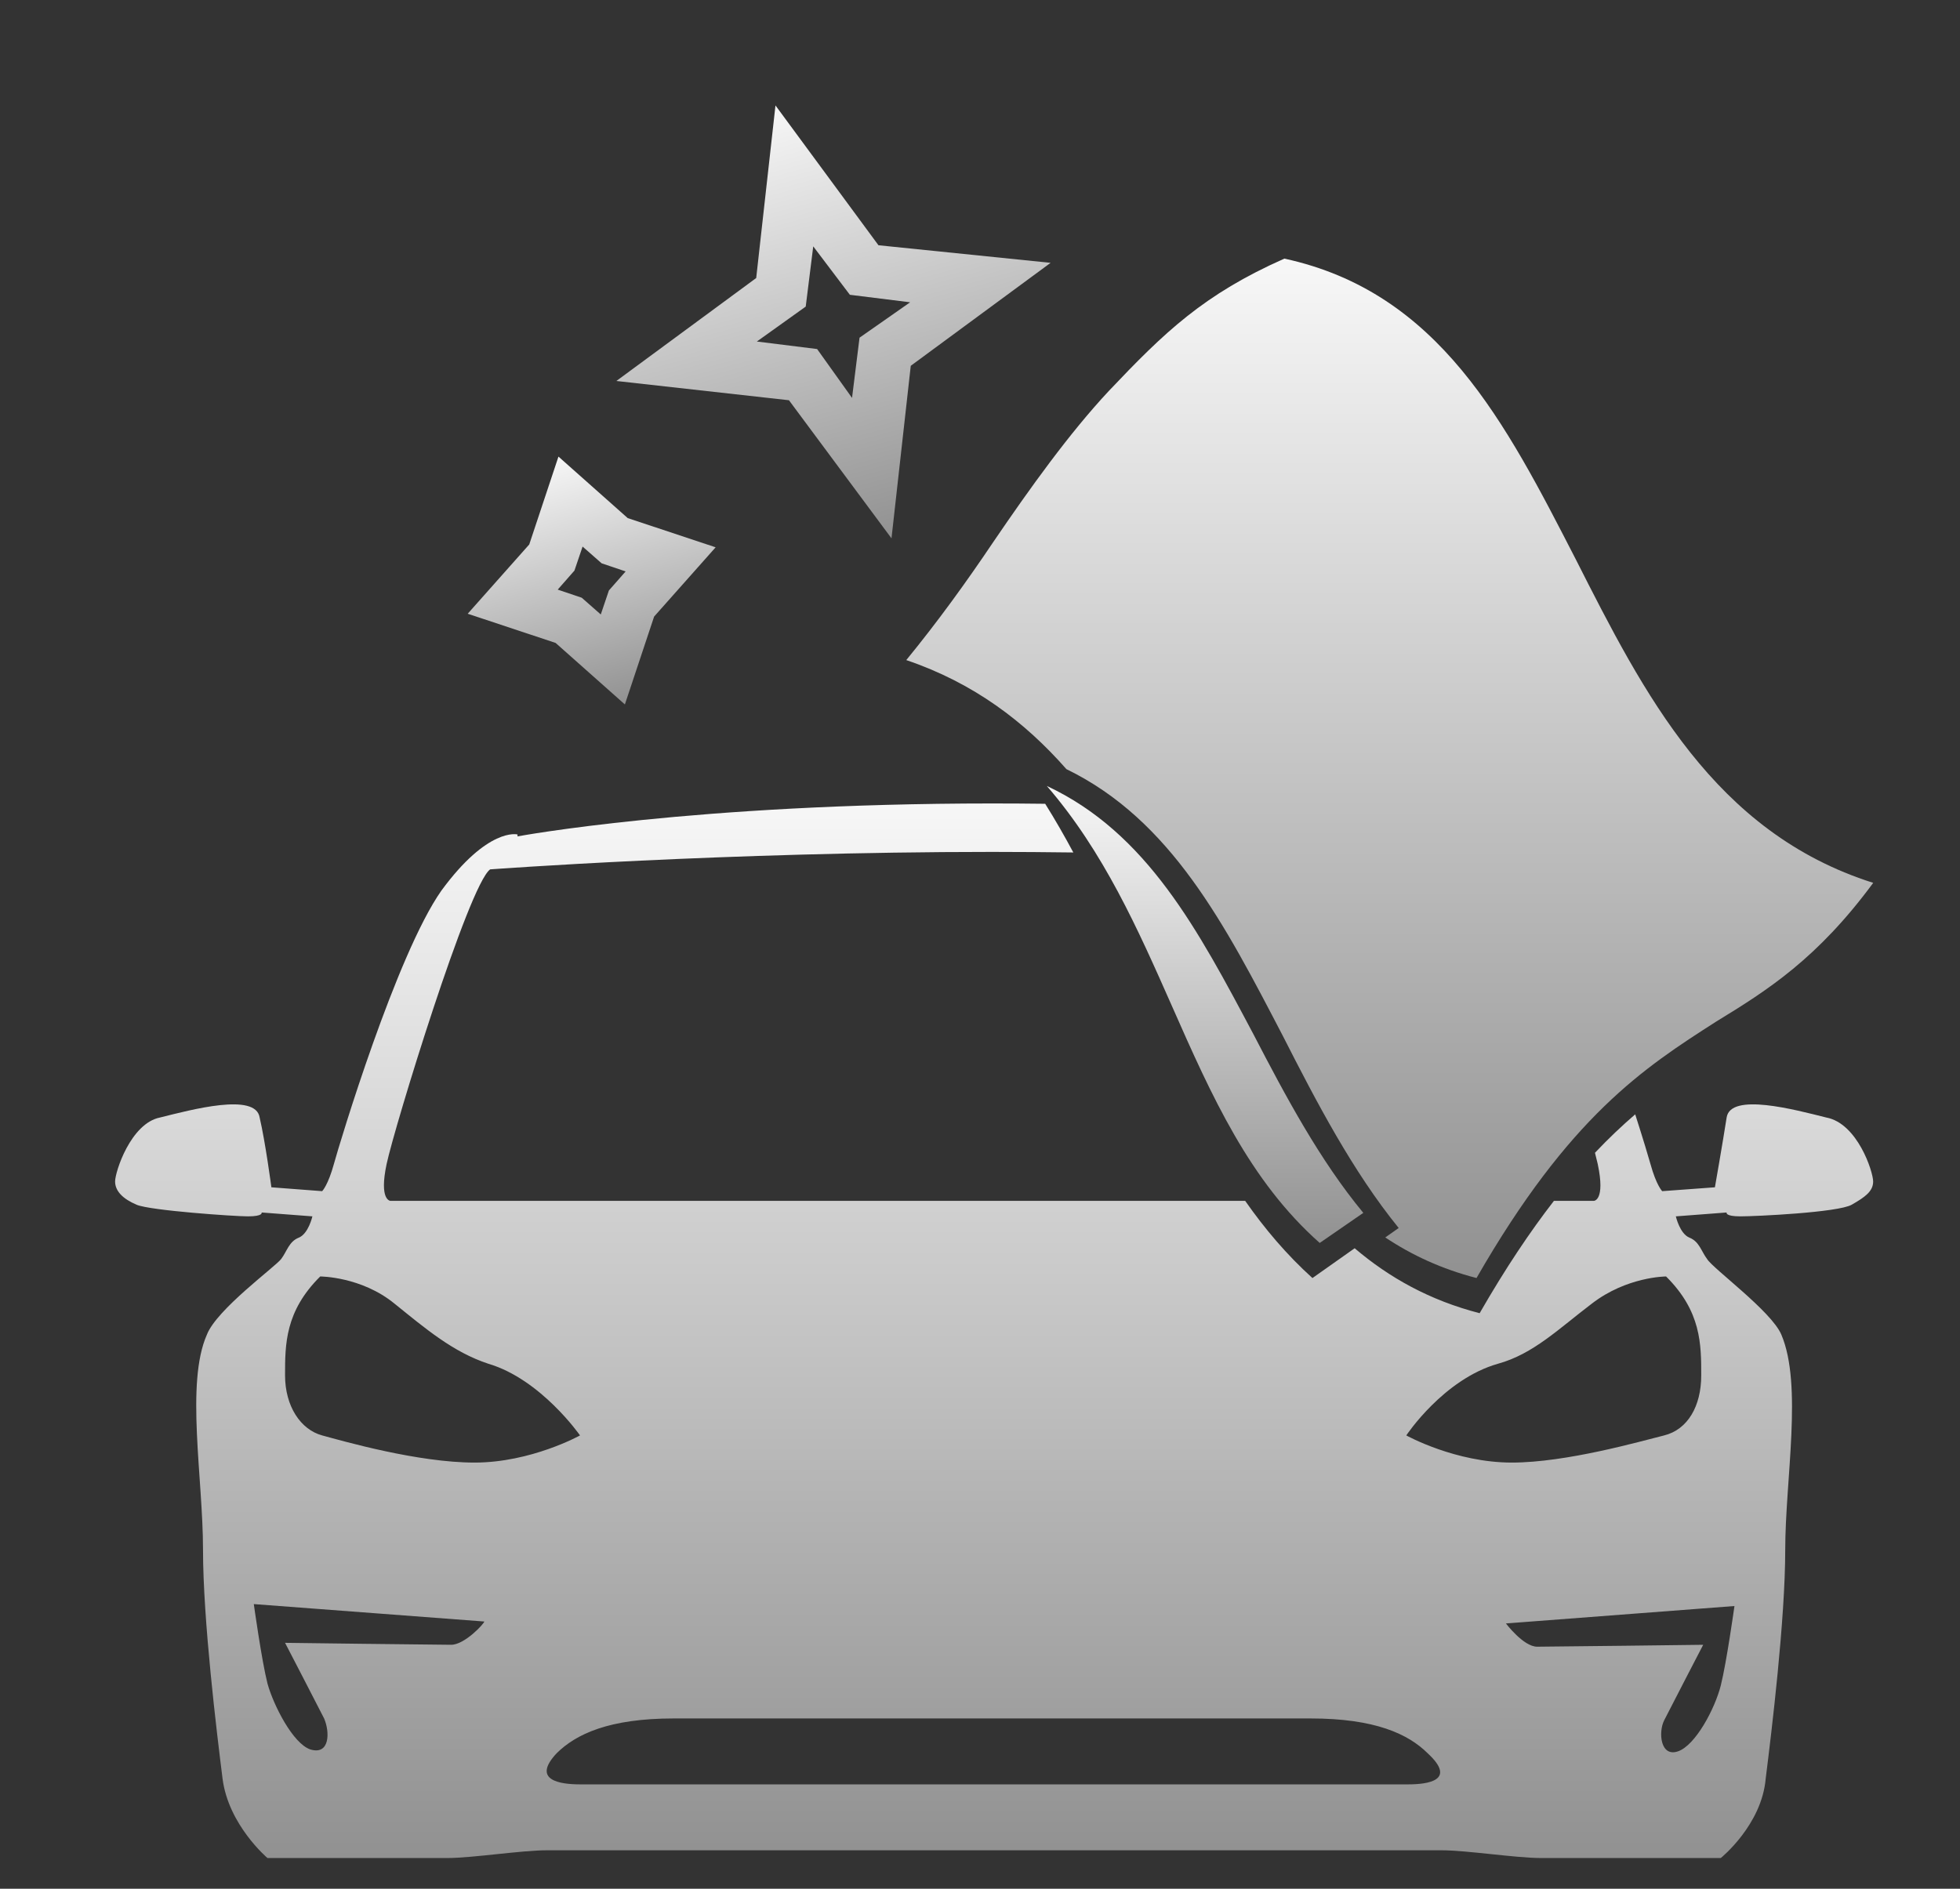 <svg xmlns="http://www.w3.org/2000/svg" width="83" height="80" viewBox="0 0 83 80" fill="none"><rect x="0" y="0" width="83" height="80" fill="#333333" stroke="none"/><path d="M42.015 34.032C42.783 34.032 43.532 34.037 44.261 34.046C44.683 34.721 45.078 35.409 45.452 36.108C44.327 36.094 43.178 36.084 42.015 36.084C30.683 36.084 20.756 36.824 20.756 36.824C19.846 37.482 16.703 47.744 16.372 49.304C16.046 50.842 16.524 50.864 16.538 50.865H52.73C53.557 52.049 54.488 53.148 55.578 54.134L57.366 52.872C58.83 54.119 60.548 55.079 62.658 55.623C63.761 53.705 64.806 52.151 65.804 50.865H67.493C67.493 50.865 67.99 50.864 67.659 49.304C67.634 49.19 67.594 49.029 67.542 48.828C68.123 48.214 68.69 47.678 69.246 47.2C69.588 48.267 69.823 49.055 69.892 49.304C70.138 50.197 70.383 50.448 70.388 50.454L72.621 50.29C72.625 50.27 72.953 48.395 73.118 47.334C73.283 46.266 76.013 47.005 77.336 47.334C78.66 47.58 79.322 49.633 79.322 50.044C79.322 50.454 78.99 50.7 78.412 51.029C77.832 51.357 74.358 51.521 73.697 51.521C73.035 51.521 73.118 51.357 73.118 51.357L70.967 51.521C70.967 51.521 71.133 52.26 71.546 52.424C71.96 52.589 72.042 52.999 72.29 53.328C72.539 53.738 75.02 55.544 75.434 56.53C76.344 58.665 75.599 62.688 75.599 65.644C75.599 68.6 75.02 73.363 74.772 75.334C74.607 77.293 72.889 78.684 72.87 78.7C72.87 78.7 66.335 78.7 65.259 78.7C64.184 78.7 62.116 78.372 61.041 78.372H23.156C22.08 78.372 20.012 78.7 18.937 78.7H11.327C11.309 78.685 9.671 77.293 9.424 75.334C9.176 73.363 8.597 68.6 8.597 65.644C8.597 62.606 7.852 58.583 8.762 56.53C9.176 55.462 11.658 53.656 11.906 53.328C12.154 52.999 12.236 52.589 12.65 52.424C13.063 52.26 13.229 51.521 13.229 51.521L11.079 51.357C11.079 51.357 11.161 51.521 10.499 51.521C9.921 51.521 6.364 51.275 5.785 51.029C5.206 50.782 4.875 50.454 4.874 50.044C4.874 49.633 5.536 47.58 6.777 47.334C8.1 47.005 10.83 46.266 10.995 47.334C11.242 48.395 11.489 50.268 11.492 50.29L13.643 50.454C13.653 50.444 13.896 50.189 14.139 49.304C14.387 48.4 16.787 40.437 18.689 37.727C20.661 35.035 21.898 35.341 21.915 35.345V35.427C21.915 35.427 29.359 34.032 42.015 34.032ZM28.532 72.788C25.802 72.788 24.396 73.445 23.569 74.266C22.494 75.416 23.735 75.58 24.562 75.58H59.634C60.461 75.58 61.702 75.416 60.461 74.266C59.634 73.445 58.228 72.788 55.498 72.788H28.532ZM63.771 68.764C63.771 68.764 64.515 69.749 65.094 69.749C65.674 69.749 72.125 69.668 72.125 69.668C72.125 69.668 70.719 72.378 70.471 72.871C70.223 73.363 70.306 74.43 71.05 74.184C71.795 73.937 72.621 72.377 72.87 71.392C73.116 70.412 73.445 68.052 73.449 68.026L63.771 68.764ZM10.748 67.944C10.752 67.975 11.08 70.331 11.327 71.31C11.575 72.213 12.402 73.855 13.146 74.102C13.973 74.348 13.973 73.362 13.725 72.788C13.476 72.293 12.071 69.585 12.071 69.585C12.071 69.585 18.522 69.668 19.102 69.668C19.681 69.668 20.508 68.764 20.508 68.682L10.748 67.944ZM13.56 54.067C12.071 55.545 12.071 56.941 12.071 58.254C12.071 59.568 12.733 60.554 13.643 60.8C14.553 61.047 17.697 61.95 20.095 61.95C22.494 61.95 24.562 60.8 24.562 60.8C24.562 60.8 22.907 58.419 20.674 57.762C19.185 57.27 18.027 56.284 16.704 55.216C15.301 54.07 13.569 54.067 13.56 54.067ZM70.553 54.067C70.529 54.067 68.888 54.076 67.411 55.216C66.004 56.284 64.929 57.352 63.44 57.762C61.124 58.419 59.552 60.8 59.552 60.8C59.588 60.82 61.641 61.95 64.019 61.95C66.335 61.95 69.479 61.047 70.471 60.8C71.464 60.554 72.042 59.568 72.042 58.254C72.042 56.941 72.042 55.545 70.553 54.067Z" fill="url(#paint0_linear_6219_28657)"></path><path d="M55.886 52.647C52.917 50.018 51.312 46.434 49.627 42.611C48.183 39.345 46.738 36.079 44.331 33.291C48.584 35.282 50.751 39.424 53.078 43.805C54.442 46.434 55.886 49.142 57.732 51.373L55.886 52.647Z" fill="url(#paint1_linear_6219_28657)"></path><path d="M54.389 10.954C60.951 12.378 63.751 17.898 66.726 23.685C69.613 29.383 72.588 35.258 79.325 37.395C76.963 40.6 74.862 41.936 72.675 43.271C69.613 45.23 66.463 47.278 62.526 54.133C61.058 53.755 59.787 53.164 58.662 52.414L59.23 52.014C57.282 49.612 55.758 46.696 54.318 43.865C51.875 39.173 49.599 34.736 45.159 32.578C43.392 30.569 41.233 28.927 38.378 27.959C39.691 26.356 40.916 24.664 42.053 22.972C43.628 20.657 45.29 18.343 46.953 16.562C49.315 14.069 50.977 12.467 54.389 10.954Z" fill="url(#paint2_linear_6219_28657)"></path><path d="M37.752 22.803L38.568 15.494L44.49 11.133L37.2 10.388L32.839 4.466L32.023 11.776L26.101 16.137L33.41 16.953L37.752 22.803ZM34.12 12.986L34.438 10.435L35.989 12.486L38.541 12.804L36.399 14.303L36.081 16.854L34.602 14.784L32.05 14.466L34.12 12.986Z" fill="url(#paint3_linear_6219_28657)"></path><path d="M26.462 29.838L27.7 26.116L30.305 23.182L26.582 21.945L23.649 19.34L22.412 23.062L19.806 25.996L23.529 27.233L26.462 29.838ZM24.326 24.168L24.671 23.151L25.477 23.86L26.494 24.204L25.785 25.01L25.441 26.027L24.635 25.318L23.618 24.974L24.326 24.168Z" fill="url(#paint4_linear_6219_28657)"></path><defs><linearGradient id="paint0_linear_6219_28657" x1="42.098" y1="34.032" x2="42.098" y2="78.7" gradientUnits="userSpaceOnUse"><stop stop-color="#F7F7F7"></stop><stop offset="1" stop-color="#919191"></stop></linearGradient><linearGradient id="paint1_linear_6219_28657" x1="51.031" y1="33.291" x2="51.031" y2="52.647" gradientUnits="userSpaceOnUse"><stop stop-color="#F7F7F7"></stop><stop offset="1" stop-color="#919191"></stop></linearGradient><linearGradient id="paint2_linear_6219_28657" x1="58.852" y1="10.954" x2="58.852" y2="54.133" gradientUnits="userSpaceOnUse"><stop stop-color="#F7F7F7"></stop><stop offset="1" stop-color="#919191"></stop></linearGradient><linearGradient id="paint3_linear_6219_28657" x1="32.839" y1="4.466" x2="37.752" y2="22.803" gradientUnits="userSpaceOnUse"><stop stop-color="#F7F7F7"></stop><stop offset="1" stop-color="#919191"></stop></linearGradient><linearGradient id="paint4_linear_6219_28657" x1="23.649" y1="19.34" x2="26.462" y2="29.838" gradientUnits="userSpaceOnUse"><stop stop-color="#F7F7F7"></stop><stop offset="1" stop-color="#919191"></stop></linearGradient></defs></svg>